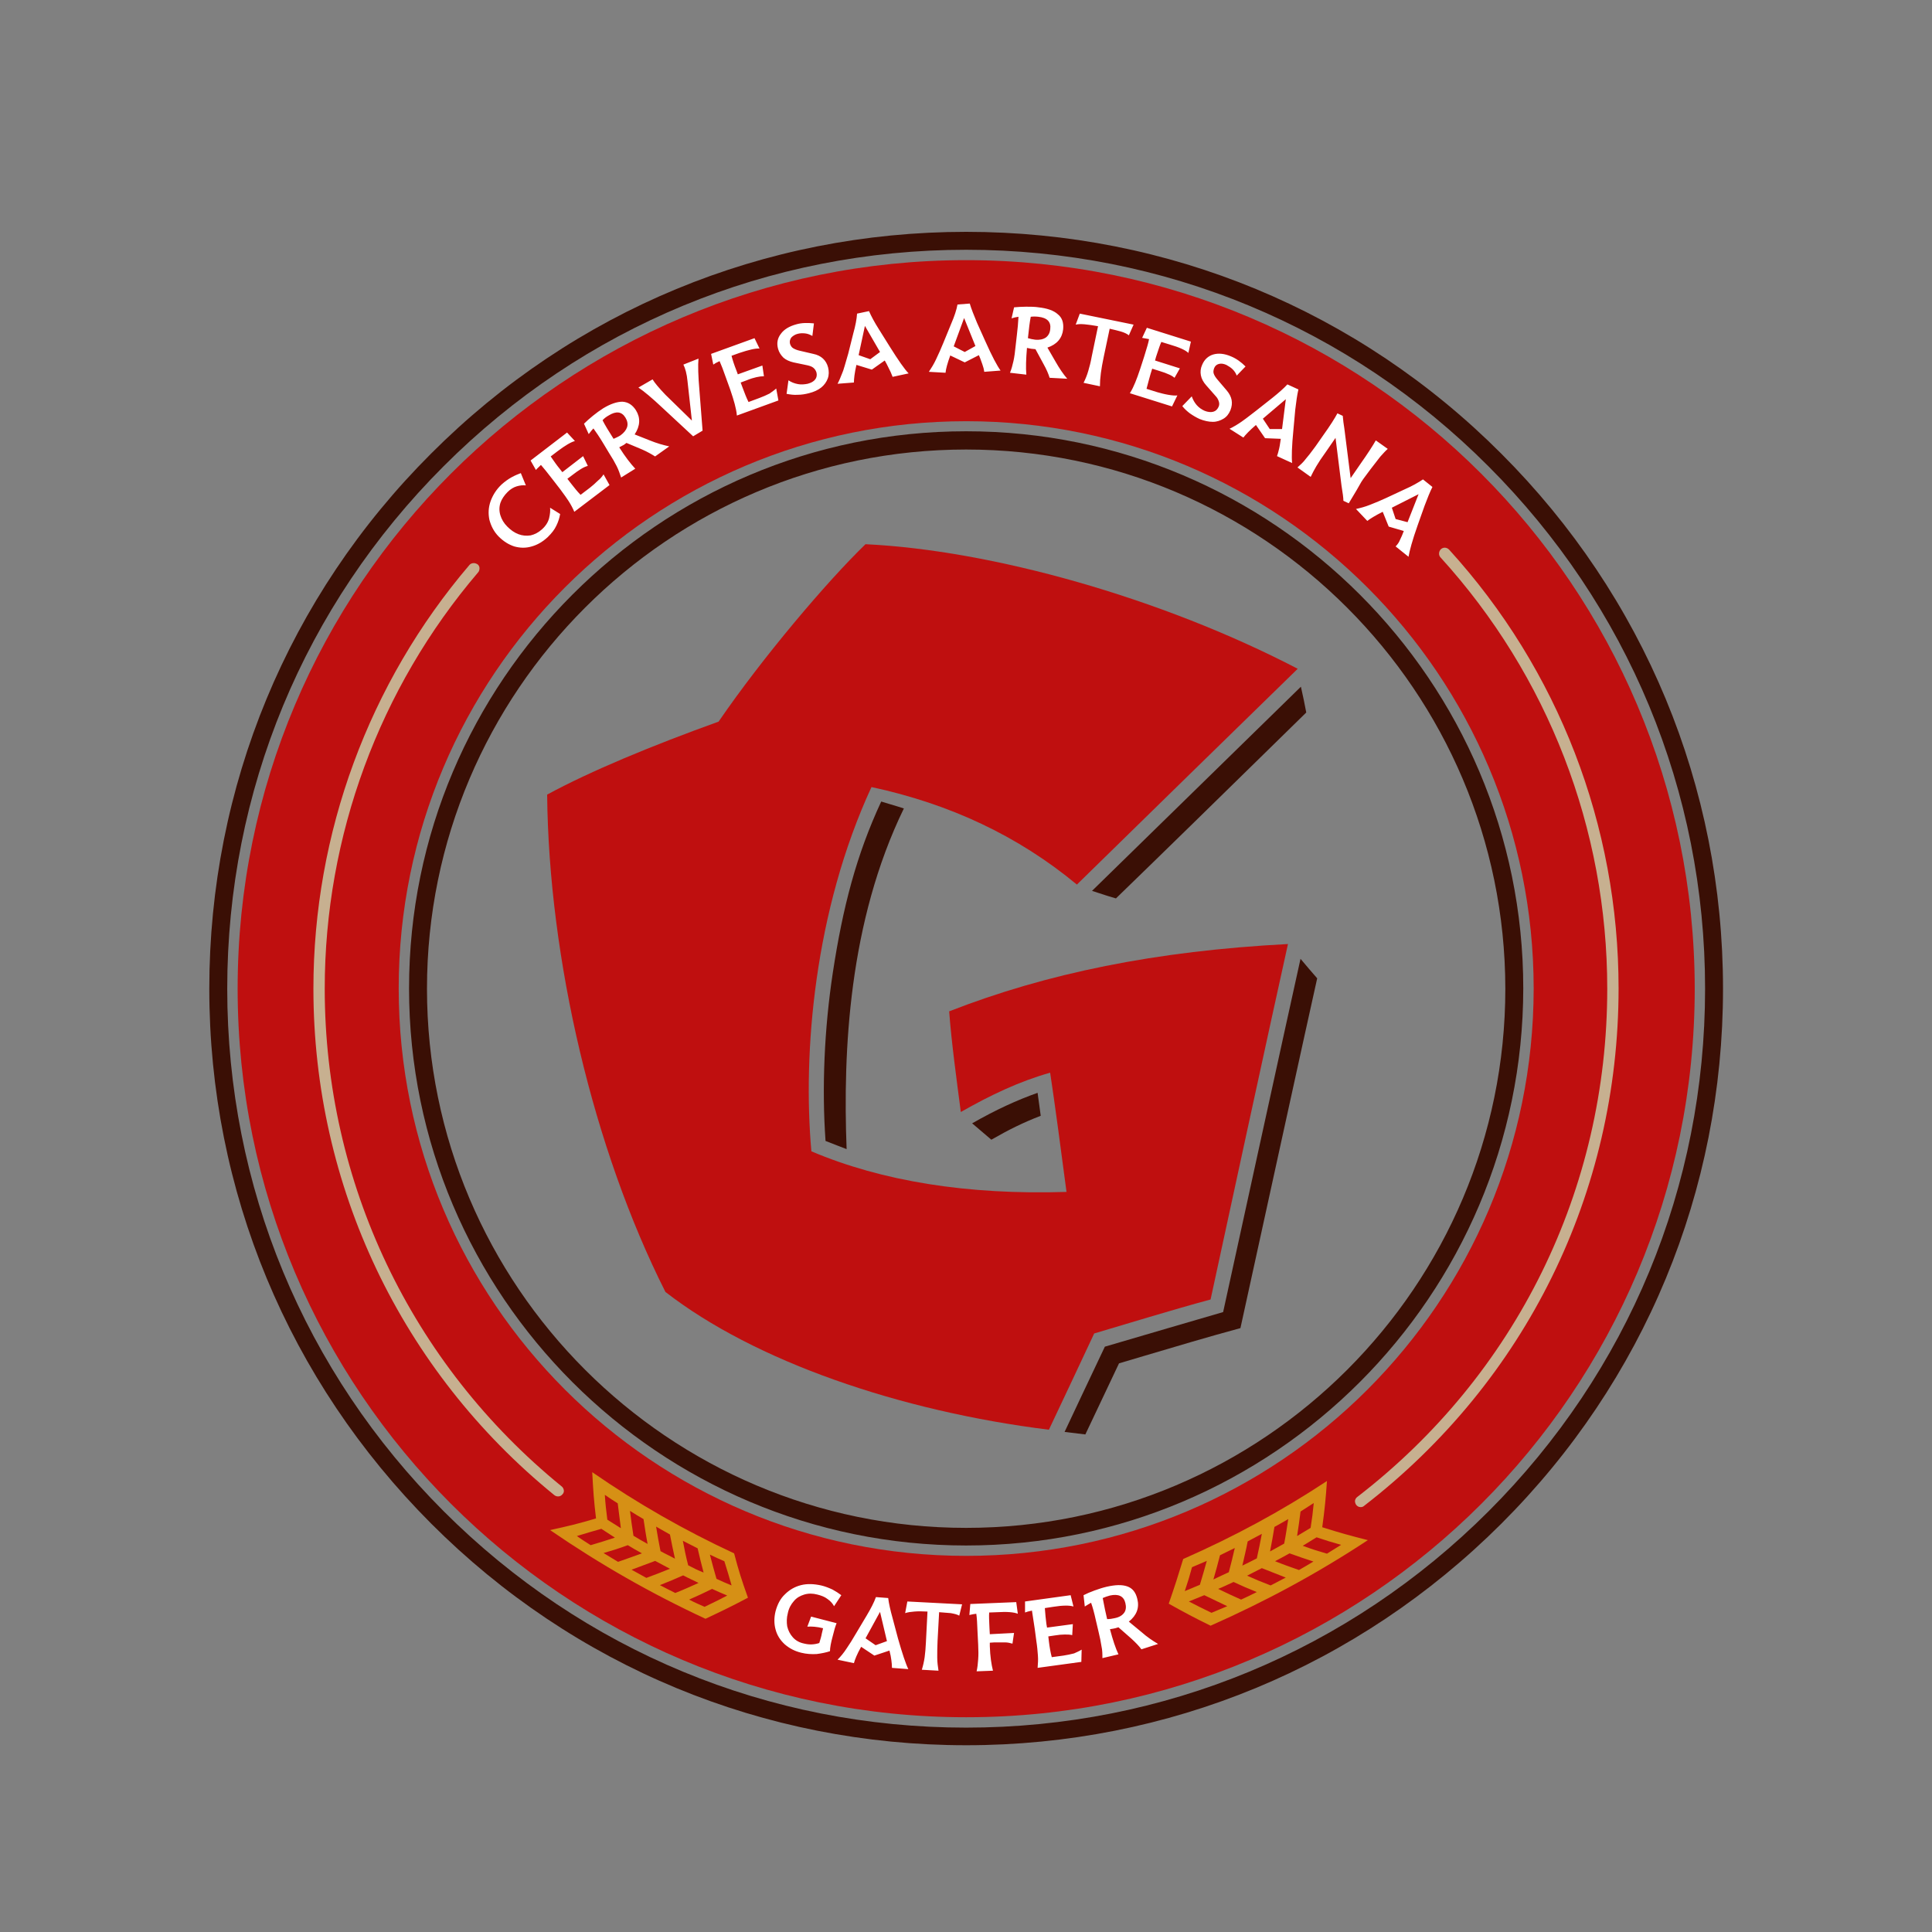<svg width="600" height="600" viewBox="0 0 600 600" fill="none" xmlns="http://www.w3.org/2000/svg">
<rect x="0" y="0" width="600" height="600" fill="#808080" stroke="none"/>
<path d="M300.049 542C237.232 542 178.226 517.577 133.873 473.127C89.521 428.676 65 369.768 65 307.049C65 244.33 89.423 185.226 133.873 140.873C178.226 96.423 237.232 72 300.049 72C362.865 72 421.872 96.423 466.224 140.873C510.577 185.226 535.098 244.232 535.098 307.049C535.098 369.865 510.674 428.872 466.224 473.224C421.774 517.577 362.768 542 300.049 542ZM300.049 77.569C238.795 77.569 181.157 101.406 137.781 144.781C94.406 188.157 70.569 245.698 70.569 307.049C70.569 368.4 94.406 425.941 137.781 469.317C181.157 512.692 238.698 536.529 300.049 536.529C361.302 536.529 418.941 512.692 462.317 469.317C505.692 425.941 529.529 368.4 529.529 307.049C529.529 245.698 505.594 188.157 462.219 144.781C418.941 101.406 361.302 77.569 300.049 77.569ZM300.049 479.965C204.701 479.965 127.035 402.397 127.035 306.951C127.035 211.603 204.603 133.937 300.049 133.937C395.397 133.937 473.063 211.505 473.063 306.951C472.965 402.397 395.397 479.965 300.049 479.965ZM300.049 139.603C207.729 139.603 132.603 214.729 132.603 307.049C132.603 399.369 207.729 474.494 300.049 474.494C392.368 474.494 467.494 399.369 467.494 307.049C467.397 214.729 392.368 139.603 300.049 139.603Z" fill="#3A0F05"/>
<path d="M300.057 80.792C175.108 80.792 73.8 182.099 73.8 307.048C73.8 431.997 175.108 533.305 300.057 533.305C425.006 533.305 526.313 431.997 526.313 307.048C526.216 182.099 424.908 80.792 300.057 80.792ZM300.057 483.188C202.755 483.188 123.819 404.252 123.819 306.95C123.819 209.746 202.755 130.81 300.057 130.81C397.359 130.81 476.295 209.746 476.295 307.048C476.197 404.35 397.359 483.188 300.057 483.188Z" fill="#BF0F0F"/>
<path d="M173.337 464.726C172.946 464.726 172.555 464.629 172.164 464.336C124.588 425.649 97.332 368.304 97.332 307.05C97.332 258.79 114.526 212.093 145.787 175.458C146.08 175.067 146.667 174.872 147.155 174.872C147.546 174.872 148.034 175.067 148.327 175.263C148.718 175.556 148.914 176.044 148.914 176.435C148.914 176.826 148.816 177.412 148.523 177.705C117.75 213.754 100.849 259.669 100.849 307.05C100.849 367.229 127.714 423.598 174.411 461.6C174.802 461.893 174.998 462.284 175.095 462.772C175.193 463.261 174.998 463.749 174.704 464.042C174.314 464.531 173.825 464.726 173.337 464.726Z" fill="#C7B090"/>
<path d="M173.348 464.042C173.153 464.042 172.86 463.944 172.665 463.846C125.284 425.258 98.027 368.108 98.027 307.049C98.027 258.985 115.221 212.483 146.288 175.946C146.678 175.457 147.362 175.457 147.753 175.848C148.241 176.239 148.241 176.923 147.851 177.313C117.077 213.362 100.177 259.473 100.177 307.049C100.177 367.521 127.14 423.988 174.032 462.186C174.521 462.576 174.521 463.26 174.228 463.651C173.935 463.944 173.642 464.042 173.348 464.042Z" fill="#C7B090"/>
<path d="M422.556 468.047C421.97 468.047 421.481 467.754 421.188 467.363C420.895 466.972 420.797 466.484 420.797 466.093C420.895 465.604 421.09 465.214 421.481 464.921C470.816 426.918 499.147 369.377 499.147 307.049C499.147 257.421 480.781 209.845 447.37 173.112C446.686 172.428 446.784 171.256 447.467 170.572C447.761 170.279 448.249 170.084 448.64 170.084C449.128 170.084 449.617 170.279 450.008 170.67C484.005 207.989 502.664 256.444 502.664 306.951C502.664 370.354 473.845 428.872 423.63 467.656C423.337 467.949 422.947 468.047 422.556 468.047Z" fill="#C7B090"/>
<path d="M422.537 467.361C422.244 467.361 421.951 467.263 421.658 466.97C421.267 466.481 421.365 465.895 421.853 465.504C471.384 427.307 499.812 369.57 499.812 307.047C499.812 257.223 481.348 209.452 447.84 172.621C447.449 172.231 447.449 171.547 447.937 171.156C448.328 170.765 449.012 170.765 449.403 171.254C483.204 208.475 501.864 256.735 501.864 307.047C501.864 370.156 473.142 428.577 423.026 467.165C423.026 467.263 422.732 467.361 422.537 467.361Z" fill="#C7B090"/>
<path d="M227.986 482.408C212.453 475.179 198.092 466.973 183.926 457.204C184.219 462.87 184.415 465.801 185.099 471.564C179.53 473.225 176.599 473.909 170.835 475.179C186.369 485.828 202.097 494.815 219.096 502.728C224.469 500.188 227.106 498.918 232.284 496.183C230.33 490.712 229.451 487.977 227.986 482.408ZM227.204 492.373C225.348 491.591 224.371 491.201 222.515 490.321C221.636 487.293 221.245 485.828 220.463 482.799C222.222 483.678 223.199 484.069 224.957 484.851C225.934 487.879 226.325 489.344 227.204 492.373ZM213.723 486.121C212.941 483.092 212.648 481.529 212.062 478.501C213.918 479.478 214.797 479.868 216.653 480.845C217.337 483.874 217.728 485.339 218.51 488.368C216.556 487.586 215.579 487.098 213.723 486.121ZM209.619 484.069C207.861 483.092 206.884 482.701 205.126 481.724C204.539 478.696 204.246 477.133 203.758 474.104C205.516 475.081 206.298 475.57 208.056 476.547C208.643 479.478 208.936 481.041 209.619 484.069ZM201.12 479.478C199.362 478.501 198.482 478.012 196.724 476.938C196.236 473.811 196.04 472.346 195.649 469.22C197.31 470.294 198.189 470.783 199.85 471.76C200.339 474.886 200.534 476.449 201.12 479.478ZM192.816 474.593C191.156 473.518 190.276 473.03 188.616 471.955C188.225 468.829 188.029 467.266 187.834 464.237C189.397 465.312 190.276 465.898 191.839 466.875C192.23 469.904 192.426 471.467 192.816 474.593ZM186.759 474.788C188.42 475.863 189.299 476.449 190.96 477.524C187.932 478.501 186.466 478.989 183.438 479.868C181.679 478.794 180.898 478.208 179.139 477.035C182.266 476.058 183.731 475.667 186.759 474.788ZM194.966 479.868C196.724 480.943 197.603 481.431 199.362 482.408C196.431 483.483 194.966 483.971 191.937 485.046C190.179 483.971 189.202 483.385 187.443 482.311C190.472 481.431 192.035 480.943 194.966 479.868ZM203.465 484.753C205.321 485.73 206.2 486.218 208.056 487.195C205.126 488.368 203.66 488.954 200.729 490.028C198.873 489.051 197.994 488.465 196.138 487.488C199.069 486.414 200.534 485.828 203.465 484.753ZM212.159 489.247C214.016 490.224 214.993 490.614 216.946 491.591C214.113 492.861 212.648 493.545 209.717 494.718C207.763 493.741 206.786 493.252 204.93 492.275C207.861 491.103 209.326 490.517 212.159 489.247ZM218.803 499.016C216.849 498.137 215.872 497.746 214.016 496.769C216.946 495.499 218.314 494.815 221.147 493.448C223.003 494.327 223.98 494.718 225.836 495.499C223.101 496.965 221.636 497.648 218.803 499.016Z" fill="#D69015"/>
<path d="M367.455 484.165C383.183 477.229 397.739 469.414 412.1 459.938C411.709 465.604 411.416 468.535 410.635 474.298C416.203 476.057 419.036 476.838 424.8 478.304C409.072 488.659 393.148 497.256 375.954 504.876C370.581 502.239 368.041 500.871 362.961 498.038C364.915 492.372 365.794 489.636 367.455 484.165ZM367.943 494.13C369.799 493.349 370.776 492.958 372.632 492.176C373.512 489.148 374 487.682 374.782 484.752C372.925 485.533 372.046 485.924 370.19 486.705C369.408 489.636 368.92 491.199 367.943 494.13ZM381.62 488.268C382.402 485.24 382.792 483.775 383.476 480.746C381.62 481.625 380.741 482.114 378.885 482.993C378.103 486.022 377.712 487.487 376.833 490.515C378.787 489.538 379.764 489.148 381.62 488.268ZM385.821 486.217C387.677 485.338 388.556 484.849 390.315 483.97C390.999 480.942 391.292 479.378 391.878 476.35C390.119 477.327 389.24 477.718 387.482 478.695C386.895 481.723 386.505 483.188 385.821 486.217ZM394.418 481.821C396.176 480.844 397.055 480.355 398.814 479.378C399.4 476.35 399.595 474.787 400.084 471.758C398.423 472.735 397.544 473.224 395.785 474.201C395.297 477.229 395.004 478.792 394.418 481.821ZM402.819 477.034C404.48 476.057 405.359 475.471 407.02 474.494C407.509 471.368 407.704 469.902 407.997 466.776C406.336 467.851 405.555 468.339 403.894 469.414C403.503 472.442 403.308 474.005 402.819 477.034ZM408.876 477.425C407.118 478.499 406.336 478.988 404.578 480.062C407.509 481.137 409.072 481.625 412.1 482.505C413.859 481.43 414.738 480.844 416.496 479.769C413.37 478.89 411.807 478.402 408.876 477.425ZM400.475 482.407C398.716 483.384 397.837 483.872 395.981 484.849C398.912 486.022 400.377 486.51 403.406 487.585C405.262 486.51 406.141 486.022 407.899 484.947C404.969 483.97 403.406 483.482 400.475 482.407ZM391.878 486.998C390.022 487.975 389.142 488.366 387.286 489.343C390.119 490.613 391.585 491.199 394.613 492.372C396.469 491.395 397.446 490.906 399.302 489.929C396.274 488.757 394.809 488.171 391.878 486.998ZM383.085 491.297C381.132 492.176 380.252 492.665 378.298 493.446C381.132 494.814 382.597 495.498 385.43 496.768C387.384 495.889 388.361 495.4 390.315 494.423C387.384 493.251 386.016 492.665 383.085 491.297ZM376.247 500.871C378.201 500.089 379.178 499.601 381.132 498.819C378.298 497.452 376.833 496.768 374 495.4C372.144 496.182 371.167 496.572 369.213 497.354C372.046 498.819 373.414 499.503 376.247 500.871Z" fill="#D69015"/>
<path fill-rule="evenodd" clip-rule="evenodd" d="M248.869 513.281C250.432 513.672 252.093 513.77 253.656 513.672C255.219 513.477 256.587 513.184 257.759 512.793C257.759 511.718 258.052 510.155 258.638 508.006C259.029 506.345 259.42 505.075 259.811 504.098L251.898 502.047L250.725 505.173C251.995 505.075 253.656 505.173 255.61 505.661C255.576 505.798 255.541 505.96 255.503 506.14L255.503 506.14C255.432 506.475 255.346 506.878 255.219 507.322C255.121 508.006 254.828 508.983 254.438 510.253C252.972 510.741 251.409 510.839 249.846 510.448C248.283 510.155 247.111 509.471 246.231 508.494C245.352 507.518 244.766 506.345 244.473 505.075C244.278 503.805 244.278 502.437 244.668 500.972C244.961 499.507 245.645 498.237 246.524 497.26C247.404 496.185 248.478 495.599 249.748 495.208C251.018 494.817 252.386 494.817 253.851 495.208C255.024 495.501 256.098 495.892 256.978 496.576C257.955 497.26 258.541 497.944 259.029 498.823L261.276 495.404C260.495 494.817 259.615 494.231 258.541 493.645C257.466 493.157 256.294 492.668 255.024 492.375C252.777 491.887 250.725 491.789 248.771 492.277C246.818 492.766 245.157 493.743 243.789 495.111C242.324 496.478 241.444 498.237 240.858 500.386C240.37 502.34 240.37 504.294 240.858 506.052C241.347 507.908 242.324 509.374 243.691 510.644C245.157 511.914 246.818 512.793 248.869 513.281ZM276.229 512.599C276.522 513.673 276.717 514.748 276.815 515.529C276.913 516.311 277.01 517.19 277.01 517.972L282.09 518.362C281.309 516.799 280.234 513.575 278.866 508.789L277.206 502.536C276.522 500.094 276.033 497.945 275.838 496.284L272.028 495.991C271.442 497.652 270.465 499.508 269.195 501.657L265.873 507.225C264.799 509.082 263.822 510.645 262.943 511.915C262.063 513.282 261.086 514.455 260.109 515.432L265.189 516.506C265.483 515.432 266.166 513.673 267.436 511.426L271.539 514.162L276.229 512.599ZM275.447 509.668L271.93 510.938L268.804 508.789L273.298 500.582L275.447 509.668ZM291.654 500.678L291.165 509.666C291.068 511.62 291.068 513.28 291.068 514.746C291.068 516.211 291.263 517.579 291.458 518.849L286.281 518.556C286.671 517.286 286.964 516.016 287.16 514.648C287.355 513.28 287.453 511.815 287.551 510.056L288.039 500.483C286.378 500.385 285.011 500.385 283.936 500.483C282.861 500.58 281.982 500.678 281.103 500.971L281.787 497.356L298.785 498.236L297.906 501.753C297.222 501.362 296.343 501.166 295.268 500.971C294.194 500.873 293.021 500.776 291.654 500.678ZM314.43 510.449L314.918 507.127L307.396 507.518L307.298 505.76C307.287 505.509 307.275 505.264 307.264 505.027C307.18 503.229 307.114 501.813 307.201 500.777L309.741 500.68C312.769 500.484 314.918 500.68 316.091 501.168L315.602 497.553L301.339 498.14L301.046 501.559C301.166 501.535 301.297 501.505 301.442 501.472C301.888 501.371 302.458 501.242 303.195 501.168C303.391 502.34 303.488 504.294 303.586 506.932L303.781 510.742C303.879 512.598 303.879 514.064 303.781 515.334C303.684 516.604 303.586 517.776 303.293 519.046L308.373 518.85C307.884 516.897 307.494 514.357 307.396 511.23V510.156L308.861 510.058H312.085C312.964 510.058 313.746 510.253 314.43 510.449ZM335.918 512.303L335.82 516.113L322.241 517.969L322.251 517.833V517.833C322.345 516.615 322.432 515.482 322.338 514.257L322.314 513.94V513.94C322.223 512.743 322.119 511.369 321.85 509.665L321.361 505.953C320.971 503.315 320.677 501.362 320.482 500.189C319.505 500.385 318.821 500.58 318.333 500.775V497.356L332.498 495.402L333.378 498.919C332.205 498.529 330.056 498.529 327.028 499.017L324.488 499.408C324.506 499.634 324.525 499.878 324.545 500.14L324.545 500.14C324.63 501.239 324.739 502.655 324.976 504.39L325.171 505.465L333.182 504.39L332.987 507.809C332.303 507.614 331.521 507.614 330.642 507.614C329.763 507.614 328.688 507.712 327.516 507.907L325.562 508.2L325.758 509.861C325.953 511.522 326.246 513.182 326.637 514.648L330.251 514.159C331.424 513.964 332.498 513.769 333.573 513.476L333.573 513.475C334.452 513.085 335.331 512.694 335.918 512.303ZM351.351 508.886C352.621 510.058 353.695 511.133 354.477 512.207L359.655 510.547C357.994 509.57 356.235 508.397 354.477 506.834L350.569 503.611C353.012 501.657 353.891 499.312 353.207 496.577C352.718 494.525 351.742 493.255 350.081 492.669C348.42 492.083 346.368 492.18 343.731 492.767C342.461 493.06 341.288 493.45 339.921 493.939C338.553 494.427 337.478 494.916 336.501 495.404L336.892 498.921C337.478 498.53 338.162 498.14 338.846 497.749C339.335 499.117 339.823 500.875 340.312 503.122L341.093 506.444C341.582 508.397 341.875 509.961 342.07 511.231C342.363 512.5 342.363 513.77 342.363 514.943V514.943L347.345 513.771C346.466 511.914 345.587 509.277 344.708 505.955C345.392 505.857 345.978 505.76 346.368 505.662L347.345 505.369L351.351 508.886ZM349.495 497.847C349.788 499.019 349.69 500.094 349.104 500.875C348.518 501.657 347.638 502.243 346.173 502.536C345.392 502.731 344.61 502.829 343.828 502.829C343.298 500.633 342.944 498.789 342.675 497.388C342.597 496.982 342.527 496.613 342.461 496.284C343.145 495.99 343.926 495.697 344.708 495.502C347.345 494.916 349.006 495.697 349.495 497.847Z" fill="white"/>
<path fill-rule="evenodd" clip-rule="evenodd" d="M304.811 112.384L304.81 112.382C304.592 111.757 304.345 111.05 304.002 110.295L299.606 112.542L295.112 110.393C294.233 112.835 293.744 114.593 293.647 115.766L288.469 115.473C289.25 114.3 290.032 113.03 290.716 111.565L290.809 111.365L290.809 111.364C291.471 109.948 292.217 108.35 292.963 106.485L295.405 100.526C296.382 98.279 297.066 96.227 297.359 94.567L301.169 94.273C301.657 95.934 302.439 97.888 303.416 100.233L306.053 106.094C308.105 110.686 309.668 113.617 310.743 115.082L305.663 115.473C305.565 114.691 305.37 113.91 305.077 113.128C304.99 112.896 304.903 112.647 304.811 112.384ZM299.606 109.318L302.927 107.462L299.41 98.767L296.187 107.56L299.606 109.318ZM275.844 114.007C275.942 114.208 276.037 114.403 276.131 114.593C276.472 115.189 276.738 115.859 277.06 116.669L277.06 116.669L277.061 116.672L277.067 116.685L277.112 116.799L277.206 117.035L282.188 115.96C280.918 114.69 278.964 111.857 276.327 107.656L272.907 102.186C271.54 100.036 270.563 98.18 269.879 96.617L266.167 97.399C266.069 99.059 265.678 101.111 264.994 103.553L263.431 109.806C263.206 110.555 262.996 111.291 262.794 111.995L262.794 111.996L262.794 111.997L262.793 111.998C262.47 113.128 262.169 114.179 261.868 115.081C261.749 115.378 261.635 115.671 261.521 115.96L261.521 115.96C261.076 117.097 260.655 118.172 260.11 119.184L265.19 118.793C265.19 117.719 265.385 115.863 265.971 113.323L270.758 114.788L274.764 111.955C275.208 112.695 275.539 113.379 275.844 114.006L275.844 114.007ZM273.298 109.317L270.27 111.564L266.655 110.294L268.609 101.209L273.298 109.317ZM244.277 122.312L244.863 118.111C245.742 118.697 246.719 119.088 247.794 119.283C248.771 119.479 249.845 119.381 250.822 119.186C251.897 118.893 252.678 118.502 253.167 117.818C253.655 117.232 253.753 116.45 253.558 115.669C253.362 115.083 253.069 114.594 252.581 114.203C252.092 113.813 251.506 113.617 250.627 113.422L246.426 112.543C245.156 112.249 244.081 111.761 243.3 111.077C242.518 110.296 241.932 109.416 241.639 108.342C241.151 106.583 241.444 105.02 242.518 103.653C243.495 102.285 245.156 101.308 247.305 100.722C248.966 100.233 250.822 100.233 252.776 100.429L252.288 104.336C251.604 103.946 250.92 103.653 250.138 103.555C249.357 103.457 248.575 103.457 247.794 103.653C246.915 103.848 246.231 104.336 245.742 104.825C245.351 105.411 245.156 105.997 245.351 106.779C245.547 107.365 245.84 107.853 246.328 108.146C246.817 108.439 247.501 108.733 248.38 108.928L252.581 109.905C255.023 110.393 256.586 111.859 257.172 114.106C257.465 115.278 257.465 116.45 257.075 117.525C256.684 118.6 256 119.576 255.023 120.358C254.046 121.14 252.776 121.726 251.213 122.116C250.041 122.41 248.966 122.605 247.696 122.605C246.524 122.703 245.351 122.507 244.277 122.312ZM241.742 124.364L241.058 120.651C240.725 120.984 240.257 121.316 239.746 121.68C239.506 121.85 239.256 122.027 239.006 122.215C238.029 122.703 236.955 123.191 235.88 123.582L232.461 124.852C231.777 123.485 231.191 121.922 230.605 120.359L230.605 120.359L230.605 120.358L230.019 118.795L231.875 118.111C233.047 117.623 234.024 117.33 234.903 117.135C235.782 116.939 236.564 116.841 237.248 116.841L236.759 113.52L229.139 116.255L228.749 115.181C227.967 113.227 227.479 111.664 227.185 110.491L229.628 109.612C232.559 108.635 234.61 108.147 235.88 108.244L234.317 105.021L220.835 109.905L221.519 113.227C221.91 112.934 222.594 112.543 223.473 112.152C223.962 113.227 224.645 114.985 225.525 117.525L226.795 121.042C227.381 122.801 227.869 124.266 228.162 125.438C228.455 126.611 228.749 127.783 228.846 129.053L241.742 124.364ZM217.216 121.237L218.193 133.741L215.262 135.5L205.688 126.61C202.464 123.581 200.022 121.53 198.263 120.357L202.659 117.817C203.441 119.087 204.809 120.65 206.665 122.604L214.871 130.615L213.503 118.306C213.308 116.157 212.82 114.398 212.233 113.226L216.923 111.37C216.727 113.421 216.825 116.743 217.216 121.237ZM199.438 139.602C201.001 140.286 202.369 141.067 203.444 141.751L207.84 138.625C205.984 138.234 203.932 137.648 201.783 136.769L197.094 134.913C198.852 132.275 198.95 129.735 197.484 127.39C196.41 125.73 195.042 124.85 193.284 124.753C191.623 124.753 189.571 125.437 187.324 126.804C186.25 127.488 185.175 128.27 184.1 129.149C183.026 130.028 182.147 130.81 181.365 131.591L182.83 134.815C182.993 134.62 183.145 134.424 183.297 134.229C183.601 133.838 183.905 133.447 184.296 133.057C185.077 134.131 186.152 135.694 187.324 137.648L189.083 140.579C190.157 142.24 190.939 143.607 191.525 144.78C192.111 145.952 192.502 147.124 192.893 148.296L192.893 148.297L197.289 145.561C195.824 143.998 194.163 141.849 192.307 138.918C192.629 138.757 192.922 138.595 193.186 138.45C193.401 138.332 193.596 138.224 193.772 138.137L194.554 137.55L199.438 139.602ZM194.26 129.735C194.847 130.712 195.042 131.689 194.749 132.666C194.456 133.545 193.772 134.424 192.697 135.206C191.916 135.694 191.232 135.987 190.548 136.28C188.985 133.838 187.813 131.884 187.129 130.517C187.617 129.93 188.301 129.442 188.985 129.051C191.33 127.586 193.088 127.781 194.26 129.735ZM187.438 147.321L189.294 150.643L178.353 158.947C177.864 157.774 177.278 156.7 176.594 155.625C176.006 154.701 175.274 153.704 174.396 152.511C174.254 152.317 174.107 152.118 173.957 151.913L171.612 148.884C169.951 146.735 168.779 145.27 167.997 144.39C167.748 144.64 167.511 144.864 167.297 145.066C166.925 145.418 166.62 145.705 166.434 145.953L164.774 143.023L176.106 134.328L178.548 136.966C177.376 137.259 175.52 138.333 173.077 140.19L171.026 141.753C171.163 141.949 171.309 142.161 171.464 142.388C172.083 143.291 172.864 144.431 173.957 145.758L174.64 146.637L181.088 141.655L182.554 144.683C181.87 144.879 181.186 145.172 180.404 145.66C179.623 146.149 178.744 146.735 177.767 147.517L176.204 148.689L177.181 149.959L177.428 150.275L177.428 150.275L177.428 150.275C178.407 151.522 179.315 152.68 180.307 153.671L183.14 151.522C184.019 150.838 184.898 150.057 185.68 149.275C186.461 148.689 187.047 147.907 187.438 147.321ZM159.694 169.692C157.936 169.106 156.373 168.129 154.907 166.664C153.344 165.101 152.465 163.245 151.977 161.388C151.586 159.435 151.684 157.578 152.367 155.625C153.051 153.768 154.126 152.01 155.787 150.447C156.764 149.568 157.838 148.786 158.913 148.2C159.987 147.614 160.964 147.223 161.746 146.93L163.309 150.74C162.43 150.642 161.453 150.74 160.476 151.033C159.499 151.326 158.522 151.912 157.643 152.791C156.568 153.866 155.787 155.038 155.396 156.211C155.005 157.481 155.005 158.751 155.396 160.021C155.787 161.291 156.47 162.463 157.545 163.538C158.62 164.612 159.694 165.394 160.964 165.882C162.234 166.371 163.504 166.468 164.774 166.273C166.044 165.98 167.217 165.394 168.389 164.319C169.561 163.245 170.245 162.072 170.538 160.9C170.831 159.63 170.929 158.653 170.831 157.676L173.957 159.63C173.762 160.802 173.371 162.072 172.785 163.245C172.199 164.515 171.32 165.589 170.147 166.762C168.584 168.227 166.924 169.204 165.165 169.692C163.211 170.278 161.453 170.181 159.694 169.692ZM324.114 113.128C324.993 114.691 325.579 116.058 325.97 117.328L331.44 117.622C330.17 116.156 328.998 114.398 327.826 112.346L325.286 107.95C328.217 106.973 329.877 105.019 330.17 102.284C330.366 100.232 329.877 98.669 328.51 97.595C327.24 96.422 325.188 95.738 322.55 95.445C321.378 95.25 320.01 95.25 318.643 95.25C317.275 95.25 316.005 95.348 314.93 95.445L314.149 98.865C314.735 98.669 315.517 98.474 316.298 98.376C316.286 98.55 316.275 98.73 316.263 98.915L316.261 98.95L316.26 98.962C316.172 100.326 316.065 101.987 315.81 103.945L315.419 107.364C315.223 109.318 315.028 110.881 314.735 112.151C314.442 113.421 314.149 114.593 313.66 115.765L318.74 116.352C318.545 114.202 318.643 111.467 318.936 108.048C319.225 108.089 319.479 108.148 319.712 108.202C320.032 108.276 320.314 108.341 320.597 108.341L321.574 108.438L324.114 113.128ZM326.165 102.186C326.067 103.358 325.579 104.238 324.797 104.824C323.918 105.41 322.844 105.605 321.574 105.508C320.694 105.41 319.913 105.215 319.229 105.019C319.522 102.088 319.815 99.841 320.108 98.376C320.792 98.278 321.671 98.278 322.453 98.376C325.188 98.669 326.458 99.939 326.165 102.186ZM344.619 102.088L342.763 110.88C342.372 112.736 342.079 114.397 341.884 115.863C341.689 117.328 341.591 118.696 341.591 119.966L336.511 118.891C337.097 117.719 337.586 116.546 337.976 115.179C338.367 113.909 338.758 112.346 339.051 110.685L341.005 101.306C339.344 101.013 337.976 100.818 336.902 100.72C335.827 100.622 334.85 100.622 334.069 100.818L335.339 97.399L352.044 100.818L350.579 104.139C349.993 103.651 349.113 103.26 348.136 102.967C347.159 102.674 345.889 102.381 344.619 102.088ZM363.981 126.22L365.642 122.801C364.861 122.898 363.981 122.801 362.809 122.605C361.637 122.41 360.562 122.117 359.488 121.824L356.068 120.749C356.171 120.365 356.273 119.974 356.377 119.577L356.378 119.576C356.671 118.457 356.978 117.285 357.338 116.06L357.827 114.497L359.683 115.083C359.986 115.184 360.282 115.278 360.569 115.37L360.569 115.37C361.391 115.632 362.132 115.868 362.711 116.158C363.493 116.451 364.177 116.841 364.763 117.33L366.424 114.399L358.706 111.957L358.999 110.882C359.113 110.539 359.222 110.21 359.327 109.894L359.329 109.886L359.335 109.868L359.339 109.856C359.853 108.302 360.256 107.081 360.66 106.193L363.2 106.974C366.228 107.854 368.182 108.733 369.062 109.612L369.843 106.095L356.166 101.797L354.701 104.923C354.903 104.963 355.138 105.004 355.414 105.051L355.415 105.051L355.415 105.051C355.806 105.118 356.278 105.199 356.85 105.314C356.67 106.394 356.158 108.054 355.467 110.296L355.287 110.882L354.115 114.497C353.528 116.255 353.04 117.623 352.551 118.795C352.063 119.968 351.575 121.042 350.891 122.117L363.981 126.22ZM367.175 126.12L370.105 123.092C370.496 124.166 370.985 125.046 371.669 125.827C372.352 126.609 373.232 127.195 374.111 127.586C375.088 127.976 376.065 128.074 376.749 127.879C377.53 127.683 378.019 127.195 378.409 126.413C378.702 125.827 378.702 125.241 378.507 124.655C378.312 124.069 378.019 123.483 377.432 122.896L374.599 119.673C373.72 118.696 373.134 117.621 372.939 116.546C372.743 115.472 372.841 114.397 373.329 113.322C374.013 111.662 375.185 110.587 376.749 110.099C378.409 109.61 380.265 109.806 382.317 110.685C383.978 111.369 385.443 112.443 386.811 113.811L384.076 116.644C383.782 115.862 383.392 115.276 382.806 114.69C382.219 114.104 381.535 113.713 380.852 113.322C379.972 112.932 379.191 112.834 378.507 113.029C377.823 113.225 377.335 113.616 377.042 114.397C376.846 114.983 376.749 115.569 376.944 116.058C377.139 116.644 377.53 117.23 378.116 117.914L380.949 121.236C382.61 123.189 383.001 125.143 382.122 127.39C381.633 128.563 380.949 129.442 379.972 130.028C378.995 130.614 377.921 131.005 376.651 131.005C375.381 131.005 374.013 130.712 372.548 130.126C371.473 129.637 370.496 129.051 369.519 128.367C368.738 127.781 367.859 126.999 367.175 126.12ZM397.582 137.453C397.484 138.121 397.399 138.707 397.273 139.212C397.241 139.34 397.209 139.471 397.176 139.604C397.011 140.28 396.834 141.001 396.589 141.654L401.278 143.803C401.083 141.947 401.181 138.626 401.669 133.643L402.255 127.196C402.548 124.753 402.841 122.604 403.232 120.943L399.813 119.38C398.641 120.65 397.078 122.018 395.124 123.581L390.044 127.586C389.591 127.933 389.152 128.272 388.729 128.6L388.725 128.602C387.596 129.476 386.57 130.269 385.647 130.908C384.377 131.787 383.107 132.569 381.837 133.155L386.136 135.89C386.82 135.011 388.09 133.643 390.044 131.982L392.877 136.086L397.761 136.281C397.692 136.696 397.635 137.087 397.582 137.453L397.582 137.453ZM398.152 133.252H394.342L392.193 130.029L399.324 123.972L398.152 133.252ZM418.865 156.307L417.204 155.526C417.204 154.647 417.009 153.181 416.618 150.837L414.762 135.987L411.733 140.384C410.463 142.142 409.486 143.607 408.803 144.78C408.119 145.952 407.533 147.027 407.044 148.101L402.941 145.17C403.82 144.389 404.797 143.51 405.579 142.435C406.276 141.66 407.036 140.639 407.905 139.469L407.905 139.468C408.132 139.164 408.365 138.85 408.607 138.527L410.854 135.304C413.101 132.177 414.566 129.833 415.348 128.367L417.009 129.149C417.023 129.295 417.038 129.448 417.053 129.608L417.054 129.611C417.14 130.517 417.248 131.646 417.497 133.057L419.451 148.492L422.48 144.096C424.824 140.774 426.387 138.332 427.267 136.769L430.979 139.407C430.273 140.024 429.647 140.721 428.885 141.57L428.634 141.849C427.853 142.826 426.876 144.096 425.606 145.757L423.359 148.785L422.773 149.664C421.683 151.64 420.688 153.283 419.854 154.659C419.492 155.257 419.161 155.805 418.865 156.307ZM435.961 164.905C435.57 165.979 435.179 166.859 434.789 167.64C434.496 168.422 434.007 169.105 433.421 169.692L437.426 172.915C437.719 171.157 438.599 167.835 440.259 163.146L442.409 157.089C443.288 154.745 444.069 152.791 444.851 151.228L441.92 148.883C440.455 149.86 438.599 150.935 436.352 151.912L430.49 154.647C428.836 155.43 427.26 156.059 425.9 156.601C425.733 156.667 425.57 156.732 425.41 156.796C423.945 157.382 422.479 157.773 421.112 158.066L424.629 161.779C425.508 161.095 427.071 160.118 429.416 158.945L431.272 163.537L435.961 164.905ZM437.133 162.169L433.421 161.192L432.249 157.675L440.553 153.475L437.133 162.169Z" fill="white"/>
<path fill-rule="evenodd" clip-rule="evenodd" d="M404.007 213.264C404.495 215.315 405.374 219.614 405.668 221.275C402.107 224.761 398.437 228.357 394.701 232.017L394.679 232.039L394.678 232.04L394.675 232.043C378.737 247.659 361.593 264.456 346.563 279.011C344.822 278.523 343.03 277.936 341.26 277.356L341.259 277.356C340.547 277.123 339.839 276.891 339.139 276.667L404.007 213.264ZM303.69 350.375C302.715 349.549 301.947 348.899 301.911 348.863C309.238 344.662 315.881 341.634 322.231 339.387C322.396 340.484 322.591 341.952 322.783 343.391L322.784 343.397L322.784 343.398L322.784 343.399L322.784 343.399C322.933 344.519 323.08 345.621 323.208 346.518C317.64 348.668 313.341 350.817 307.87 353.943C307.685 353.757 305.384 351.809 303.696 350.38L303.691 350.376L303.69 350.375ZM273.67 248.922C265.953 265.53 261.752 281.649 258.626 302.165C255.988 319.554 255.207 337.921 256.379 354.333C257.517 354.788 258.789 355.277 260.096 355.779L260.098 355.78C261.034 356.14 261.987 356.506 262.924 356.873C261.752 326.295 263.608 286.241 280.704 251.072C279.484 250.665 277.883 250.189 276.396 249.747C275.383 249.445 274.422 249.16 273.67 248.922ZM403.887 297.767C404.083 298.06 408.87 303.629 409.065 303.824C406.685 314.351 389.639 392.292 385.812 409.788L385.228 412.458C375.775 415.009 364.479 418.366 355.232 421.114C352.438 421.945 349.831 422.72 347.519 423.4C346.639 425.256 345.511 427.643 344.288 430.23C341.842 435.404 339.019 441.375 337.065 445.478L330.618 444.697C330.618 444.697 340.68 423.302 343.122 418.222C345.662 417.441 379.855 407.476 379.855 407.476C379.855 407.476 400.663 312.225 403.887 297.767Z" fill="#3A0F05"/>
<path d="M399.989 293.176C358.861 295.325 325.059 302.261 294.774 314.082C295.458 323.461 297.119 335.575 298.389 345.344C307.474 340.166 316.462 335.868 326.134 333.132C327.599 342.804 329.357 356.09 331.214 370.158C300.44 371.135 273.868 366.836 251.985 357.555C249.249 327.075 252.864 282.918 270.644 244.427C295.165 249.703 316.267 259.667 334.438 274.712C352.804 256.737 384.261 225.963 403.018 207.695C360.424 185.519 307.767 170.865 268.788 169.008C256.772 180.634 236.745 204.276 223.165 224.107C202.552 231.532 183.404 239.445 169.923 246.772C170.411 297.768 184.284 356.872 206.655 401.224C234.302 422.717 279.339 438.25 325.743 444.014C330.53 433.854 335.219 423.987 339.811 414.12C349.775 411.189 363.648 406.89 375.957 403.569C378.692 390.869 395.3 314.18 399.989 293.176Z" fill="#BF0F0F"/>
</svg>
